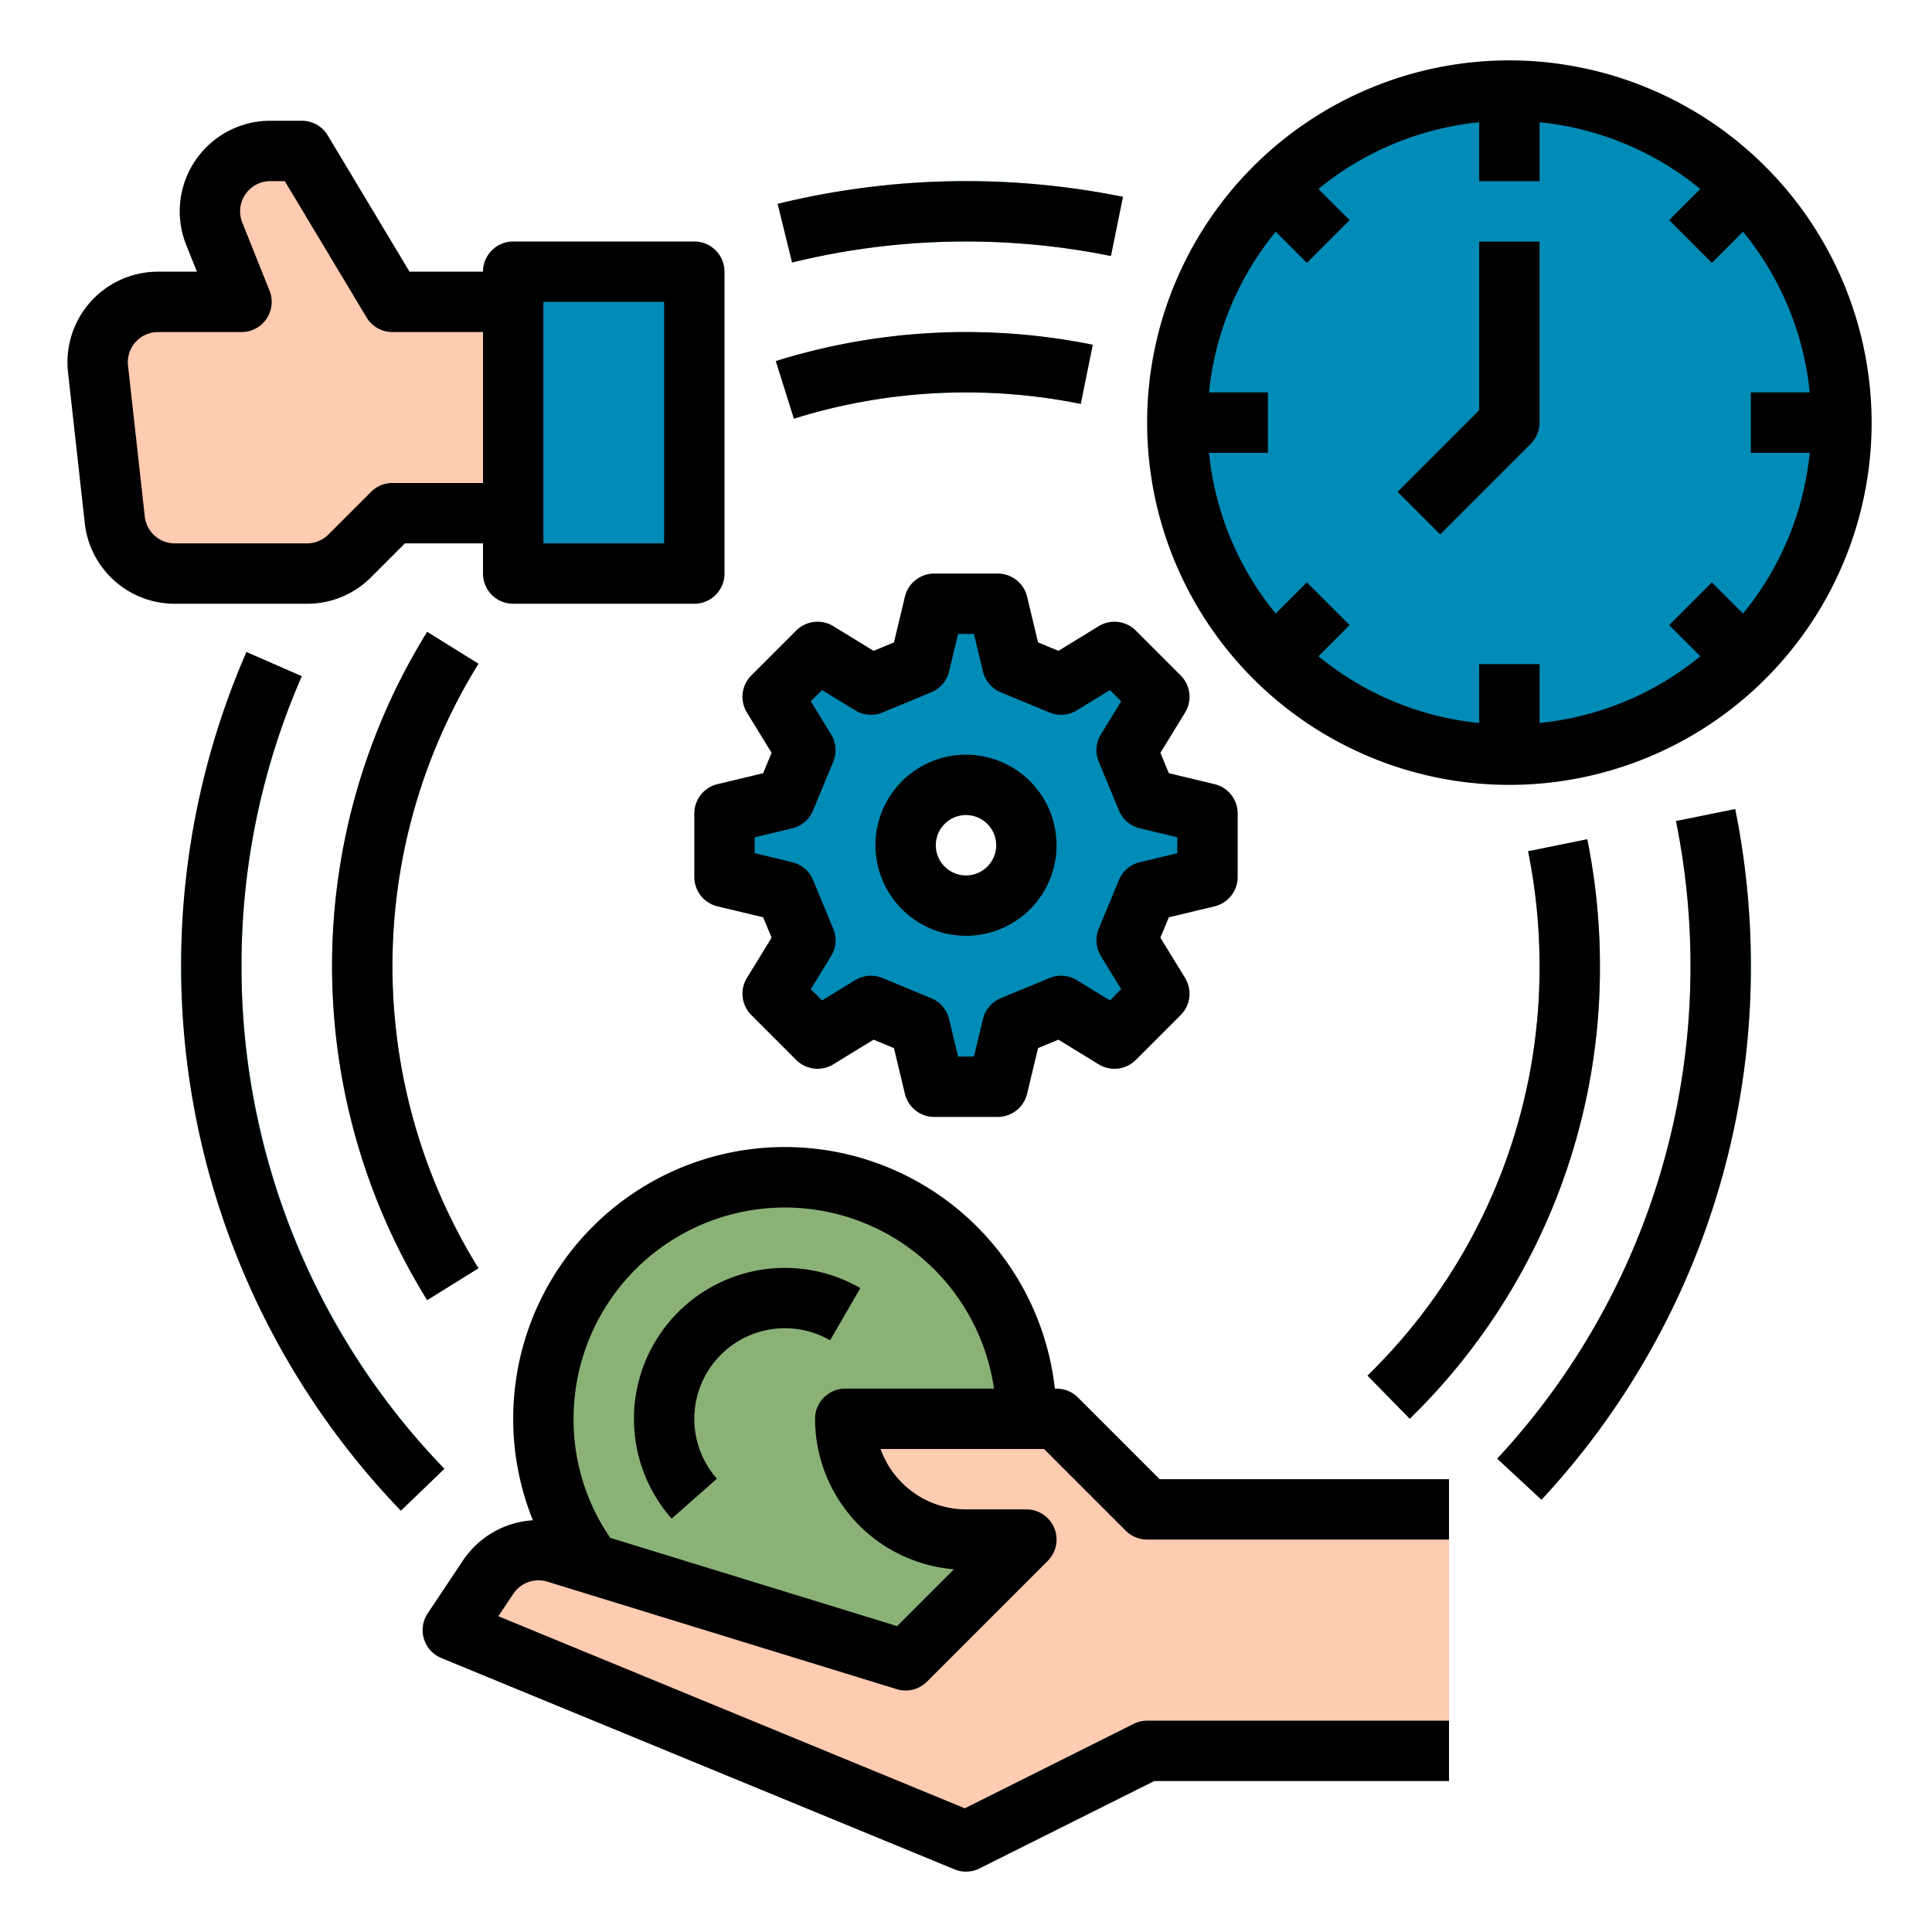 <?xml version="1.0" encoding="UTF-8"?>
<svg xmlns="http://www.w3.org/2000/svg" viewBox="0 0 512 512" width="512" height="512"><g id="FILLED_OUTLINE"><circle cx="400" cy="112" r="88" style="fill:#008cb7"/><circle cx="208" cy="376" r="64" style="fill:#8bb276"/><path d="M106.241,400.347A208.208,208.208,0,0,1,65.311,172.797l14.662,6.406a192.207,192.207,0,0,0,37.787,210.04Z" style="fill:#62b8d3"/><path d="M456.31,44.377,442.343,58.343l11.313,11.313,13.966-13.966A88.518,88.518,0,0,0,456.31,44.377Z" style="fill:#00779c"/><path d="M464,120h23.634c.238-2.636.366-5.303.366-8s-.128-5.364-.366-8H464Z" style="fill:#00779c"/><path d="M467.623,168.31l-13.966-13.966-11.313,11.313,13.966,13.966A88.529,88.529,0,0,0,467.623,168.31Z" style="fill:#00779c"/><path d="M392,199.634c2.636.238,5.303.366,8,.366s5.364-.128,8-.366V176H392Z" style="fill:#00779c"/><path d="M332.377,168.31a88.529,88.529,0,0,0,11.313,11.313l13.966-13.966-11.313-11.313Z" style="fill:#00779c"/><path d="M312.366,120H336V104H312.366c-.238,2.636-.366,5.303-.366,8S312.128,117.364,312.366,120Z" style="fill:#00779c"/><path d="M332.377,55.69l13.966,13.966,11.313-11.313L343.69,44.377A88.518,88.518,0,0,0,332.377,55.69Z" style="fill:#00779c"/><path d="M408,24.366C405.364,24.128,402.697,24,400,24s-5.364.128-8,.366V48h16Z" style="fill:#00779c"/><path d="M381.657,141.657l-11.313-11.313L392,108.687V64h16v48a7.999,7.999,0,0,1-2.343,5.657Z" style="fill:#62b8d3"/><rect x="136" y="72" width="48" height="80" style="fill:#008cb7"/><path d="M104,80,80,40H71.633A16,16,0,0,0,56.777,61.942L64,80H41.876a16,16,0,0,0-15.902,17.767l4.444,40A16,16,0,0,0,46.321,152H81.373a16,16,0,0,0,11.314-4.686L104,136h32V80Z" style="fill:#ffcbb1"/><path d="M304,400l-24-24H224a32,32,0,0,0,32,32H272l-32,32-92.599-28.492a16,16,0,0,0-18.018,6.417L120,432l136,56,48-24h80V400Z" style="fill:#ffcbb1"/><path d="M320,232.412V215.588l-16.073-3.854c-2.25-5.43-3.108-7.501-5.358-12.931l8.668-14.146L295.342,172.763l-14.146,8.668c-5.43-2.25-7.501-3.108-12.931-5.359L264.412,160H247.589l-3.854,16.073c-5.43,2.25-7.501,3.108-12.931,5.359l-14.146-8.668c-6.429,6.429-5.466,5.466-11.895,11.895l8.668,14.146c-2.25,5.43-3.108,7.501-5.359,12.931L192,215.588V232.411l16.073,3.854c2.25,5.43,3.108,7.501,5.358,12.931L204.763,263.342l11.895,11.895,14.146-8.668c5.43,2.25,7.501,3.109,12.931,5.359L247.588,288H264.411l3.854-16.073,12.931-5.358,14.146,8.668,11.895-11.895-8.668-14.146c2.25-5.43,3.108-7.501,5.359-12.931ZM256,240a16,16,0,1,1,16-16A16,16,0,0,1,256,240Z" style="fill:#008cb7"/><path d="M408.508,397.441,396.779,386.559A191.369,191.369,0,0,0,448,256a193.48,193.48,0,0,0-3.841-38.409l15.68-3.183A209.495,209.495,0,0,1,464,256,207.321,207.321,0,0,1,408.508,397.441Z" style="fill:#62b8d3"/><path d="M209.914,69.565l-3.827-15.535a209.765,209.765,0,0,1,91.505-1.869l-3.183,15.681a193.764,193.764,0,0,0-84.495,1.724Z" style="fill:#62b8d3"/><path d="M113.205,344.548a168.144,168.144,0,0,1,0-177.096l13.59,8.444a152.146,152.146,0,0,0,0,160.207Z" style="fill:#62b8d3"/><path d="M373.6,375.976,362.4,364.55A150.867,150.867,0,0,0,408,256a153.164,153.164,0,0,0-3.041-30.408l15.68-3.184A169.193,169.193,0,0,1,424,256,166.746,166.746,0,0,1,373.6,375.976Z" style="fill:#62b8d3"/><path d="M210.397,110.957,205.603,95.692a169.181,169.181,0,0,1,83.989-4.332l-3.184,15.68A153.193,153.193,0,0,0,210.397,110.957Z" style="fill:#62b8d3"/><path d="M178.001,402.46a40.004,40.004,0,0,1,50.004-61.104l-8.012,13.85a24.003,24.003,0,0,0-29.997,36.667Z" style="fill:#abc79b"/><path d="M64,256a190.649,190.649,0,0,1,15.973-76.797l-14.662-6.406a208.208,208.208,0,0,0,40.93,227.55l11.519-11.104A191.055,191.055,0,0,1,64,256Z"/><path d="M400,16a96,96,0,1,0,96,96A96.109,96.109,0,0,0,400,16Zm61.913,146.599-8.256-8.256-11.313,11.313,8.256,8.256A79.631,79.631,0,0,1,408,191.599V176H392v15.599a79.631,79.631,0,0,1-42.599-17.686l8.256-8.256-11.313-11.313-8.256,8.256A79.631,79.631,0,0,1,320.401,120H336V104H320.401a79.631,79.631,0,0,1,17.686-42.599l8.256,8.256,11.313-11.313-8.256-8.256A79.631,79.631,0,0,1,392,32.401V48h16V32.401a79.631,79.631,0,0,1,42.599,17.686l-8.256,8.256,11.313,11.313,8.256-8.256A79.631,79.631,0,0,1,479.599,104H464v16h15.599A79.631,79.631,0,0,1,461.913,162.599Z"/><path d="M392,108.687l-21.657,21.657,11.313,11.313,24-24A7.999,7.999,0,0,0,408,112V64H392Z"/><path d="M98.343,152.97,107.313,144H128v8a8,8,0,0,0,8,8h48a8,8,0,0,0,8-8V72a8,8,0,0,0-8-8H136a8,8,0,0,0-8,8H108.529L86.86,35.884A8,8,0,0,0,80,32H71.632a24,24,0,0,0-22.283,32.914L52.184,72H41.876A24,24,0,0,0,18.023,98.65l4.444,40A23.976,23.976,0,0,0,46.321,160H81.373A23.843,23.843,0,0,0,98.343,152.97ZM144,80h32v64H144ZM38.37,136.884,33.925,96.883A7.999,7.999,0,0,1,41.876,88H64a8,8,0,0,0,7.428-10.971L64.205,58.971A8,8,0,0,1,71.632,48H75.471L97.14,84.116A8,8,0,0,0,104,88h24v40H104a7.999,7.999,0,0,0-5.657,2.343L87.03,141.657A7.948,7.948,0,0,1,81.373,144H46.321A7.992,7.992,0,0,1,38.37,136.884Z"/><path d="M285.657,370.343A7.999,7.999,0,0,0,280,368h-.455a71.993,71.993,0,1,0-138.322,34.886,24.134,24.134,0,0,0-18.496,10.602l-9.383,14.075a8,8,0,0,0,3.61,11.835l136,56a7.999,7.999,0,0,0,6.624-.242L305.889,472H384V456H304a7.996,7.996,0,0,0-3.578.845L255.679,479.216l-123.61-50.898,3.97-5.956a8.05,8.05,0,0,1,9.009-3.208l92.599,28.492a7.995,7.995,0,0,0,8.009-1.989l32-32A8,8,0,0,0,272,400H256a24.041,24.041,0,0,1-22.629-16h43.315l21.657,21.657A7.999,7.999,0,0,0,304,408h80V392H307.313ZM224,368a8,8,0,0,0-8,8,40.054,40.054,0,0,0,36.812,39.874L237.749,430.938l-76.02-23.391A55.32,55.32,0,0,1,152,376a55.997,55.997,0,0,1,111.419-8Z"/><path d="M204.48,199.507l-2.237,5.398-12.108,2.904A7.999,7.999,0,0,0,184,215.588v16.823a8,8,0,0,0,6.135,7.779l12.108,2.903,2.237,5.398-6.539,10.67a8,8,0,0,0,1.165,9.837L211.001,280.894a8.001,8.001,0,0,0,9.836,1.164L231.507,275.52l5.398,2.237,2.904,12.108A7.999,7.999,0,0,0,247.588,296h16.823a8,8,0,0,0,7.779-6.135l2.903-12.108,5.398-2.237,10.67,6.539a8.002,8.002,0,0,0,9.837-1.165L312.894,268.999a8,8,0,0,0,1.164-9.836L307.52,248.493l2.237-5.398,12.108-2.904A7.999,7.999,0,0,0,328,232.412V215.588a8,8,0,0,0-6.135-7.779l-12.108-2.903-2.237-5.398,6.539-10.67a8,8,0,0,0-1.165-9.837L300.999,167.106a7.999,7.999,0,0,0-9.836-1.164L280.493,172.48l-5.398-2.237-2.904-12.108A7.999,7.999,0,0,0,264.412,152H247.588a8,8,0,0,0-7.779,6.135l-2.903,12.108-5.398,2.237-10.67-6.539a7.999,7.999,0,0,0-9.837,1.165L199.106,179.001a8,8,0,0,0-1.164,9.836Zm10.983,15.29,5.358-12.931a8,8,0,0,0-.569-7.242l-5.373-8.769,2.976-2.976,8.769,5.374a8.005,8.005,0,0,0,7.242.569l12.931-5.358a8,8,0,0,0,4.717-5.525L253.897,168H258.103l2.383,9.938a8,8,0,0,0,4.717,5.525l12.931,5.358a7.999,7.999,0,0,0,7.242-.569l8.769-5.373,2.976,2.976-5.374,8.769a8,8,0,0,0-.569,7.242l5.358,12.931a8,8,0,0,0,5.525,4.717L312,221.897V226.103l-9.938,2.383a8,8,0,0,0-5.525,4.717l-5.358,12.931a8,8,0,0,0,.569,7.242l5.373,8.769-2.976,2.976-8.769-5.374a7.999,7.999,0,0,0-7.242-.569l-12.931,5.358a8,8,0,0,0-4.717,5.525L258.103,280H253.897l-2.383-9.938a8,8,0,0,0-4.717-5.525l-12.931-5.358a8.004,8.004,0,0,0-7.242.569l-8.769,5.373-2.976-2.976,5.374-8.769a8,8,0,0,0,.569-7.242l-5.358-12.931a8,8,0,0,0-5.525-4.717L200,226.103V221.897l9.938-2.383A8,8,0,0,0,215.463,214.797Z"/><path d="M256,248a24,24,0,1,0-24-24A24.027,24.027,0,0,0,256,248Zm0-32a8,8,0,1,1-8,8A8.009,8.009,0,0,1,256,216Z"/><path d="M444.159,217.591A193.48,193.48,0,0,1,448,256a191.369,191.369,0,0,1-51.221,130.559l11.729,10.883A207.321,207.321,0,0,0,464,256a209.495,209.495,0,0,0-4.161-41.591Z"/><path d="M256,64a193.48,193.48,0,0,1,38.409,3.841l3.183-15.681a209.765,209.765,0,0,0-91.505,1.869l3.827,15.535A192.874,192.874,0,0,1,256,64Z"/><path d="M113.205,167.452a168.144,168.144,0,0,0,0,177.096l13.59-8.444a152.146,152.146,0,0,1,0-160.207Z"/><path d="M373.6,375.976A166.746,166.746,0,0,0,424,256a169.193,169.193,0,0,0-3.361-33.592l-15.68,3.184A153.164,153.164,0,0,1,408,256a150.867,150.867,0,0,1-45.6,108.55Z"/><path d="M256,104a153.164,153.164,0,0,1,30.408,3.041l3.184-15.68A169.181,169.181,0,0,0,205.603,95.692L210.397,110.957A152.007,152.007,0,0,1,256,104Z"/><path d="M168,376a39.957,39.957,0,0,0,10.001,26.46l11.996-10.587a24.005,24.005,0,0,1,29.997-36.667l8.012-13.85A40.008,40.008,0,0,0,168,376Z"/></g></svg>
